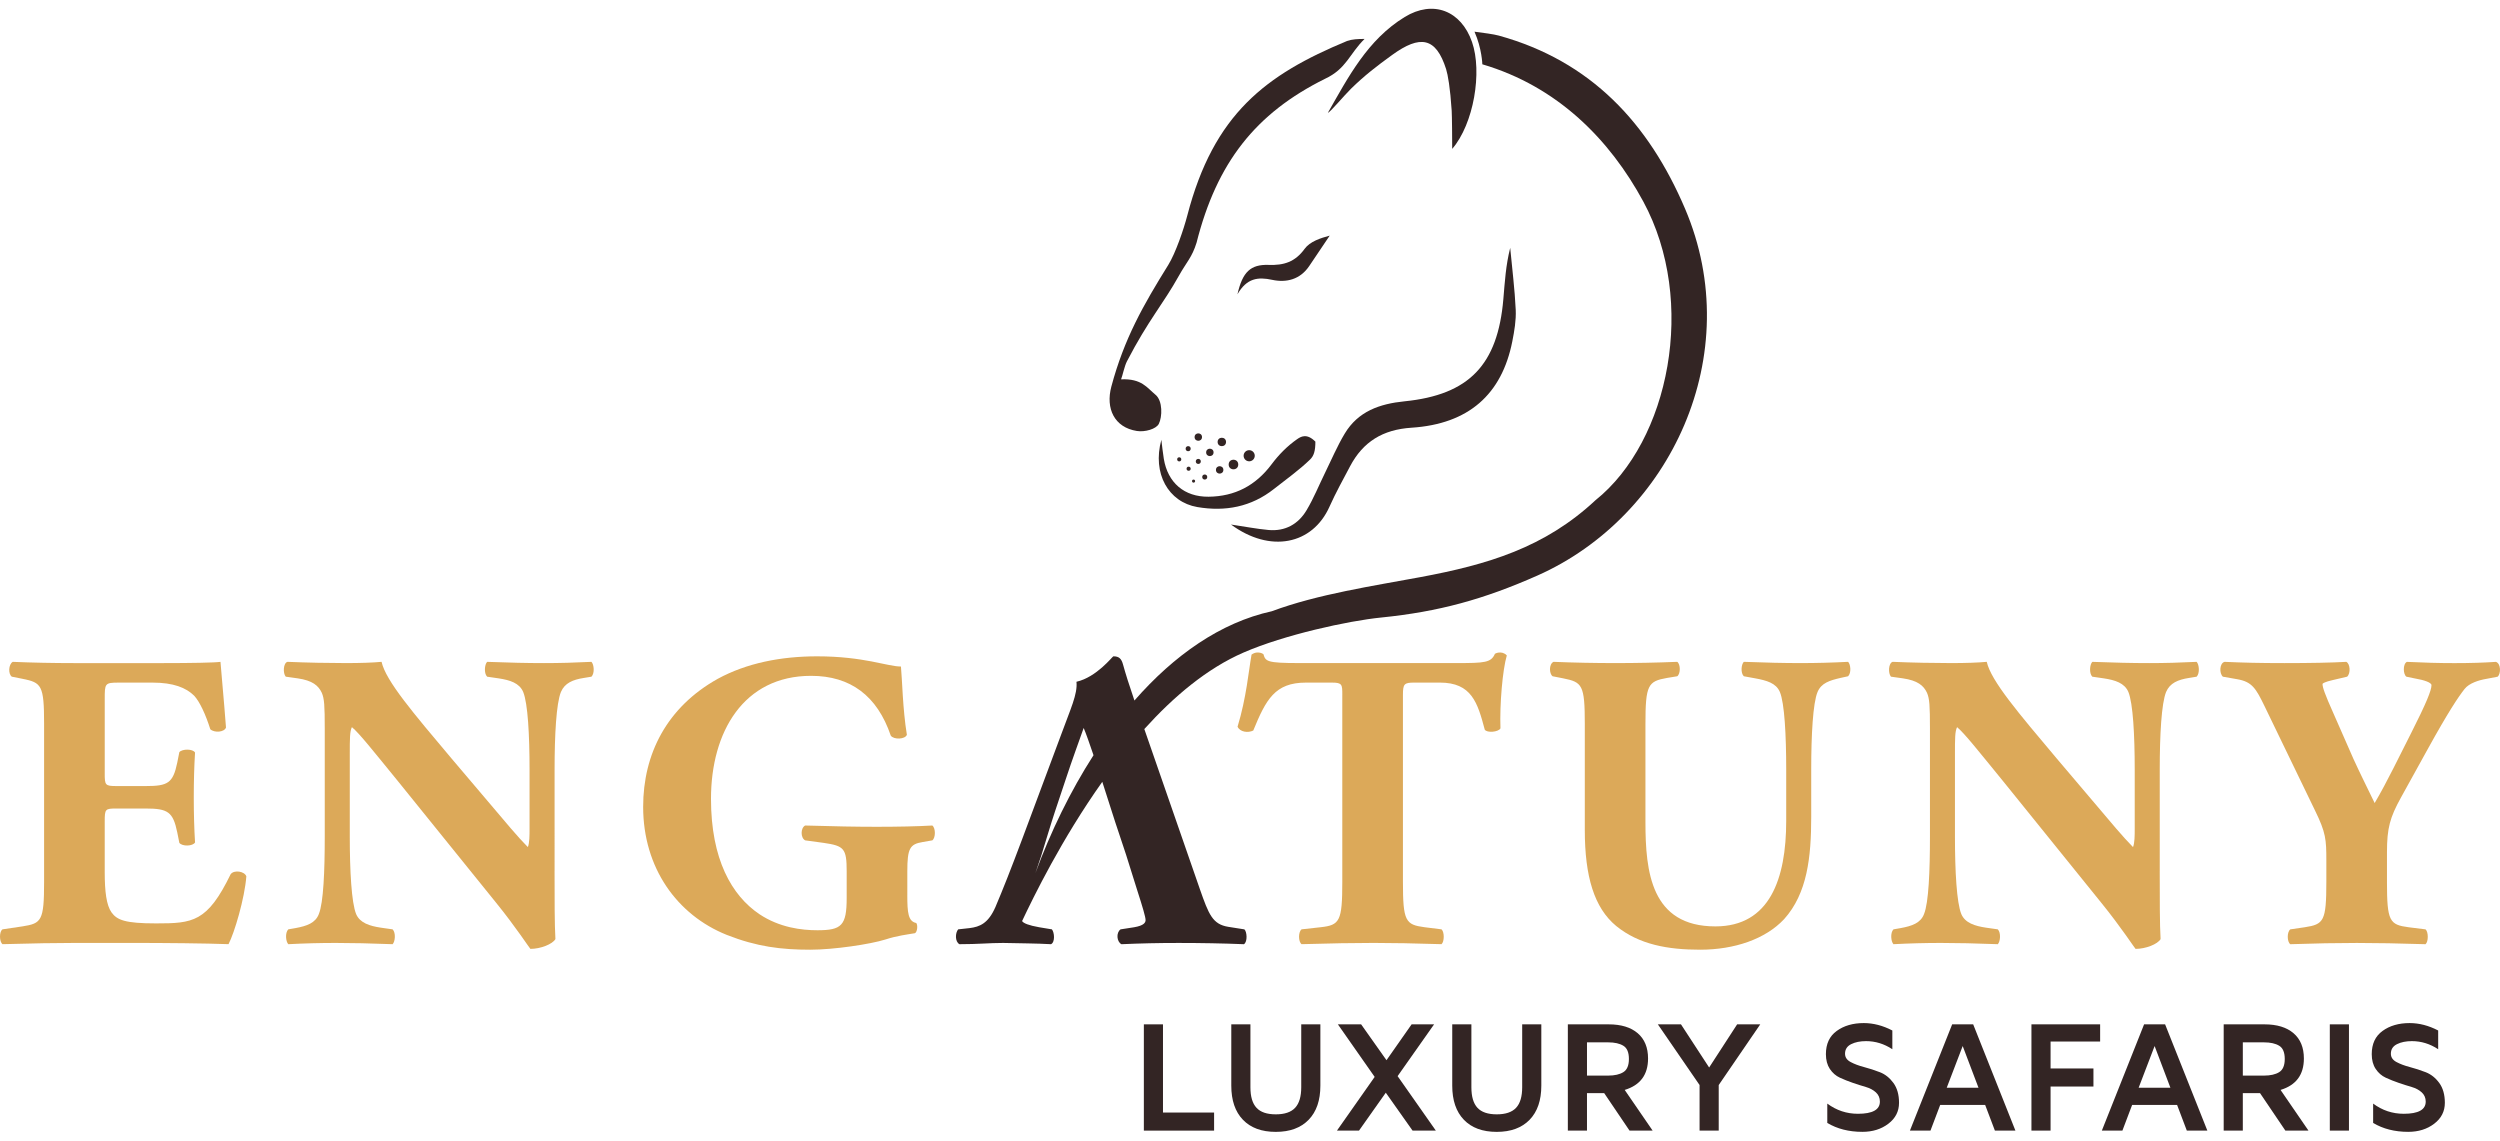 <?xml version="1.0" encoding="utf-8"?>
<!-- Generator: Adobe Illustrator 16.0.0, SVG Export Plug-In . SVG Version: 6.00 Build 0)  -->
<!DOCTYPE svg PUBLIC "-//W3C//DTD SVG 1.1//EN" "http://www.w3.org/Graphics/SVG/1.1/DTD/svg11.dtd">
<svg version="1.1" id="Layer_1" xmlns="http://www.w3.org/2000/svg" xmlns:xlink="http://www.w3.org/1999/xlink" x="0px" y="0px"
	 width="175.346px" height="80px" viewBox="0 0 175.346 80" enable-background="new 0 0 175.346 80" xml:space="preserve">
<g>
	<path fill="#332524" d="M80.228,79.299v-7.453h1.342v6.186h3.585v1.268H80.228z"/>
	<path fill="#332524" d="M86.361,76.145v-4.299h1.342v4.414c0,0.654,0.142,1.135,0.427,1.439c0.282,0.307,0.733,0.459,1.353,0.459
		c0.618,0,1.07-0.152,1.355-0.459c0.285-0.305,0.429-0.785,0.429-1.439v-4.414h1.342v4.299c0,1.029-0.273,1.828-0.821,2.393
		c-0.547,0.566-1.316,0.85-2.308,0.85c-0.992,0-1.759-0.283-2.303-0.85C86.632,77.973,86.361,77.174,86.361,76.145z"/>
	<path fill="#332524" d="M93.771,79.299l2.646-3.766l-2.581-3.688h1.631l1.779,2.516l1.763-2.516h1.576l-2.559,3.633l2.68,3.82
		h-1.632l-1.877-2.658l-1.878,2.658H93.771z"/>
	<path fill="#332524" d="M101.858,76.145v-4.299h1.343v4.414c0,0.654,0.142,1.135,0.425,1.439c0.284,0.307,0.735,0.459,1.354,0.459
		s1.07-0.152,1.356-0.459c0.285-0.305,0.428-0.785,0.428-1.439v-4.414h1.342v4.299c0,1.029-0.273,1.828-0.82,2.393
		c-0.548,0.566-1.317,0.85-2.309,0.85s-1.759-0.283-2.303-0.85C102.129,77.973,101.858,77.174,101.858,76.145z"/>
	<path fill="#332524" d="M109.966,79.299v-7.453h2.862c0.873,0,1.553,0.207,2.037,0.621s0.727,1.006,0.727,1.775
		c0,1.137-0.546,1.871-1.638,2.203l1.959,2.854h-1.62l-1.779-2.631h-1.205v2.631H109.966z M111.309,75.441h1.483
		c0.455,0,0.812-0.082,1.069-0.244c0.259-0.162,0.388-0.471,0.388-0.922c0-0.459-0.129-0.768-0.388-0.926
		c-0.258-0.16-0.614-0.24-1.069-0.24h-1.483V75.441z"/>
	<path fill="#332524" d="M116.279,71.846h1.622l1.975,3.027l1.964-3.027h1.621l-2.913,4.256v3.197h-1.343v-3.197L116.279,71.846z"/>
	<path fill="#332524" d="M128.066,73.939c0-0.721,0.253-1.266,0.759-1.631c0.505-0.367,1.139-0.551,1.898-0.551
		c0.67,0,1.337,0.174,2.003,0.52v1.314c-0.575-0.379-1.189-0.568-1.844-0.568c-0.412,0-0.76,0.07-1.046,0.213
		c-0.285,0.143-0.428,0.365-0.428,0.67c0,0.25,0.13,0.443,0.39,0.582c0.261,0.141,0.575,0.258,0.944,0.355
		c0.369,0.096,0.74,0.217,1.113,0.361c0.373,0.146,0.688,0.398,0.949,0.756c0.26,0.359,0.391,0.822,0.391,1.389
		c0,0.6-0.25,1.088-0.748,1.467c-0.499,0.381-1.105,0.57-1.822,0.57c-0.946,0-1.767-0.209-2.462-0.625v-1.357
		c0.641,0.477,1.357,0.715,2.15,0.715c1.026,0,1.539-0.285,1.539-0.855c0-0.258-0.093-0.473-0.278-0.645
		c-0.186-0.17-0.42-0.297-0.704-0.379s-0.588-0.178-0.911-0.289c-0.324-0.111-0.627-0.232-0.911-0.363s-0.519-0.336-0.705-0.613
		C128.159,74.695,128.066,74.352,128.066,73.939z"/>
	<path fill="#332524" d="M133.959,79.299l2.963-7.453h1.474l2.962,7.453h-1.439l-0.683-1.801h-3.154l-0.682,1.801H133.959z
		 M136.541,76.291h2.227l-1.108-2.924L136.541,76.291z"/>
	<path fill="#332524" d="M142.482,79.299v-7.453h4.818v1.205h-3.476v1.889h3.007v1.266h-3.007v3.094H142.482z"/>
	<path fill="#332524" d="M147.42,79.299l2.963-7.453h1.474l2.963,7.453h-1.44l-0.682-1.801h-3.154l-0.682,1.801H147.42z
		 M150.001,76.291h2.227l-1.107-2.924L150.001,76.291z"/>
	<path fill="#332524" d="M155.966,79.299v-7.453h2.861c0.874,0,1.553,0.207,2.037,0.621s0.727,1.006,0.727,1.775
		c0,1.137-0.545,1.871-1.637,2.203l1.959,2.854h-1.62l-1.779-2.631h-1.206v2.631H155.966z M157.308,75.441h1.484
		c0.454,0,0.811-0.082,1.069-0.244c0.258-0.162,0.388-0.471,0.388-0.922c0-0.459-0.13-0.768-0.388-0.926
		c-0.259-0.16-0.615-0.24-1.069-0.24h-1.484V75.441z"/>
	<path fill="#332524" d="M163.409,79.299v-7.453h1.343v7.453H163.409z"/>
	<path fill="#332524" d="M166.35,73.939c0-0.721,0.253-1.266,0.758-1.631c0.506-0.367,1.139-0.551,1.898-0.551
		c0.67,0,1.338,0.174,2.004,0.52v1.314c-0.574-0.379-1.189-0.568-1.845-0.568c-0.411,0-0.759,0.07-1.045,0.213
		s-0.428,0.365-0.428,0.67c0,0.25,0.13,0.443,0.39,0.582c0.26,0.141,0.574,0.258,0.944,0.355c0.369,0.096,0.74,0.217,1.112,0.361
		c0.373,0.146,0.689,0.398,0.95,0.756c0.26,0.359,0.39,0.822,0.39,1.389c0,0.6-0.249,1.088-0.747,1.467
		c-0.499,0.381-1.106,0.57-1.823,0.57c-0.945,0-1.766-0.209-2.46-0.625v-1.357c0.64,0.477,1.356,0.715,2.149,0.715
		c1.025,0,1.539-0.285,1.539-0.855c0-0.258-0.093-0.473-0.278-0.645c-0.186-0.17-0.421-0.297-0.705-0.379
		c-0.283-0.082-0.587-0.178-0.91-0.289c-0.324-0.111-0.628-0.232-0.911-0.363c-0.284-0.131-0.519-0.336-0.704-0.613
		C166.442,74.695,166.35,74.352,166.35,73.939z"/>
</g>
<path fill="#DCA959" d="M7.345,54.24c0,0.834,0.03,0.893,0.833,0.893h2.052c1.546,0,1.903-0.207,2.201-1.637l0.148-0.742
	c0.208-0.238,0.952-0.238,1.101,0.029c-0.06,0.951-0.089,2.023-0.089,3.152c0,1.131,0.03,2.201,0.089,3.152
	c-0.149,0.268-0.892,0.297-1.101,0.029l-0.148-0.742c-0.297-1.428-0.654-1.666-2.201-1.666H8.178c-0.803,0-0.833,0.029-0.833,0.922
	v3.539c0,1.367,0.119,2.32,0.476,2.824c0.387,0.537,0.952,0.773,3.122,0.773c2.587,0,3.599-0.088,5.234-3.449
	c0.238-0.326,0.982-0.207,1.101,0.148c-0.119,1.547-0.833,3.955-1.249,4.758c-1.577-0.059-4.431-0.088-6.87-0.088H5.293
	c-1.427,0-2.884,0.029-5.114,0.088c-0.238-0.178-0.238-0.893,0-1.041l1.397-0.207c1.338-0.209,1.517-0.387,1.517-3.123V50.762
	c0-2.707-0.178-2.885-1.517-3.152l-0.744-0.148c-0.268-0.18-0.238-0.863,0.06-1.041c1.398,0.059,2.855,0.088,4.282,0.088h6.305
	c1.903,0,3.599-0.029,3.985-0.088c0.03,0.475,0.238,2.617,0.387,4.609c-0.119,0.326-0.803,0.387-1.1,0.119
	c-0.328-1.041-0.744-1.934-1.13-2.35c-0.565-0.564-1.458-0.922-2.915-0.922H8.327c-0.981,0-0.981,0.059-0.981,1.16V54.24z"/>
<path fill="#DCA959" d="M38.896,61.08c0,1.934,0,3.807,0.06,4.787c-0.208,0.357-1.041,0.686-1.754,0.686
	c-0.03,0-1.011-1.518-2.409-3.24l-6.869-8.506c-1.725-2.111-2.706-3.361-3.242-3.807c-0.149,0.297-0.149,0.803-0.149,1.902v5.77
	c0,2.408,0.119,4.641,0.446,5.441c0.268,0.625,0.952,0.834,1.725,0.951l0.833,0.119c0.238,0.238,0.179,0.863,0,1.041
	c-1.606-0.059-2.795-0.088-3.985-0.088c-1.101,0-2.201,0.029-3.331,0.088c-0.178-0.178-0.238-0.803,0-1.041l0.505-0.088
	c0.803-0.148,1.398-0.357,1.636-0.982c0.327-0.801,0.416-3.033,0.416-5.441v-7.553c0-1.637-0.03-2.113-0.208-2.529
	c-0.238-0.506-0.654-0.861-1.695-1.012l-0.833-0.117c-0.208-0.238-0.178-0.953,0.119-1.041c1.398,0.059,2.885,0.088,4.104,0.088
	c1.011,0,1.873-0.029,2.498-0.088c0.297,1.338,2.23,3.598,4.907,6.779l2.498,2.945c1.309,1.547,2.171,2.586,2.855,3.27
	c0.119-0.297,0.119-0.801,0.119-1.336v-4.105c0-2.408-0.119-4.639-0.446-5.441c-0.268-0.625-0.922-0.832-1.725-0.953l-0.803-0.117
	c-0.238-0.238-0.178-0.863,0-1.041c1.606,0.059,2.766,0.088,3.985,0.088c1.101,0,2.171-0.029,3.331-0.088
	c0.179,0.178,0.238,0.803,0,1.041l-0.535,0.088c-0.773,0.121-1.338,0.357-1.605,0.982c-0.328,0.803-0.446,3.033-0.446,5.441V61.08z"
	/>
<path fill="#DCA959" d="M63.637,62.775c0,1.25,0.06,1.844,0.625,1.963c0.119,0.119,0.089,0.625-0.089,0.715
	c-0.505,0.088-1.279,0.178-2.082,0.445c-1.041,0.326-3.598,0.713-5.264,0.713c-2.022,0-3.747-0.207-5.858-1.041
	c-3.479-1.396-5.859-4.697-5.859-8.98c0-3.717,1.666-6.988,5.234-8.98c2.022-1.102,4.431-1.576,6.958-1.576
	c3.301,0,4.937,0.715,5.889,0.715c0.089,0.891,0.119,2.973,0.416,4.787c-0.119,0.326-0.922,0.355-1.13,0.059
	c-0.951-2.795-2.825-4.193-5.59-4.193c-4.729,0-7.019,3.926-7.019,8.625c0,4.252,1.457,6.781,3.39,8.088
	c1.428,0.951,2.974,1.131,4.075,1.131c1.695,0,2.052-0.326,2.052-2.26v-1.873c0-1.605-0.178-1.785-1.606-1.994l-1.308-0.178
	c-0.328-0.178-0.328-0.861,0-1.041c2.111,0.061,3.569,0.09,5.025,0.09c1.428,0,2.884-0.029,3.896-0.09
	c0.238,0.18,0.238,0.863,0,1.041l-0.684,0.119c-0.892,0.148-1.07,0.447-1.07,2.053V62.775z"/>
<path fill="#DCA959" d="M94.147,48.738c0-0.713,0-0.861-0.714-0.861h-1.844c-2.171,0-2.795,1.189-3.687,3.361
	c-0.358,0.178-0.923,0.117-1.102-0.268c0.625-2.053,0.773-3.896,0.981-5.057c0.12-0.088,0.268-0.148,0.417-0.148
	c0.148,0,0.297,0.029,0.416,0.119c0.148,0.504,0.237,0.623,2.498,0.623h11.063c1.963,0,2.408-0.029,2.677-0.652
	c0.119-0.061,0.208-0.09,0.387-0.09s0.386,0.119,0.445,0.207c-0.297,1.012-0.505,3.422-0.445,5.115
	c-0.149,0.268-0.952,0.328-1.101,0.09c-0.506-1.902-0.922-3.301-3.152-3.301h-1.784c-0.714,0-0.803,0.09-0.803,0.861v13.115
	c0,2.766,0.178,3.004,1.516,3.182l1.19,0.148c0.208,0.18,0.208,0.863,0,1.041c-1.934-0.059-3.42-0.088-4.758-0.088
	c-1.428,0-2.974,0.029-5.056,0.088c-0.238-0.178-0.238-0.861,0-1.041l1.338-0.148c1.338-0.148,1.517-0.416,1.517-3.182V48.738z"/>
<path fill="#DCA959" d="M111.156,50.791c0-2.766-0.179-2.943-1.517-3.213l-0.743-0.146c-0.238-0.18-0.268-0.834,0.06-1.012
	c1.428,0.059,2.914,0.088,4.341,0.088c1.458,0,2.915-0.029,4.343-0.088c0.237,0.178,0.237,0.832,0,1.012l-0.714,0.117
	c-1.338,0.238-1.517,0.477-1.517,3.242v6.869c0,3.48,0.387,7.316,4.907,7.316c3.806,0,4.966-3.33,4.966-7.404v-3.6
	c0-2.408-0.119-4.668-0.446-5.441c-0.268-0.625-0.922-0.803-1.725-0.953l-0.803-0.146c-0.238-0.238-0.179-0.834,0-1.012
	c1.605,0.059,2.766,0.088,3.984,0.088c1.101,0,2.201-0.029,3.331-0.088c0.179,0.178,0.238,0.773,0,1.012l-0.535,0.117
	c-0.773,0.18-1.339,0.357-1.606,0.982c-0.326,0.773-0.446,3.033-0.446,5.441v3.33c0,2.797-0.268,5.354-1.903,7.168
	c-1.308,1.396-3.479,2.141-5.888,2.141c-2.26,0-4.282-0.357-5.888-1.664c-1.546-1.279-2.201-3.48-2.201-6.723V50.791z"/>
<path fill="#DCA959" d="M151.48,61.08c0,1.934,0,3.807,0.06,4.787c-0.208,0.357-1.041,0.686-1.755,0.686
	c-0.029,0-1.011-1.518-2.409-3.24l-6.869-8.506c-1.725-2.111-2.706-3.361-3.241-3.807c-0.149,0.297-0.149,0.803-0.149,1.902v5.77
	c0,2.408,0.119,4.641,0.447,5.441c0.267,0.625,0.951,0.834,1.725,0.951l0.833,0.119c0.237,0.238,0.178,0.863,0,1.041
	c-1.606-0.059-2.796-0.088-3.985-0.088c-1.1,0-2.201,0.029-3.331,0.088c-0.178-0.178-0.238-0.803,0-1.041l0.505-0.088
	c0.804-0.148,1.398-0.357,1.637-0.982c0.327-0.801,0.416-3.033,0.416-5.441v-7.553c0-1.637-0.029-2.113-0.208-2.529
	c-0.237-0.506-0.655-0.861-1.695-1.012l-0.832-0.117c-0.208-0.238-0.179-0.953,0.118-1.041c1.397,0.059,2.885,0.088,4.104,0.088
	c1.012,0,1.873-0.029,2.497-0.088c0.298,1.338,2.231,3.598,4.907,6.779l2.498,2.945c1.309,1.547,2.171,2.586,2.854,3.27
	c0.119-0.297,0.119-0.801,0.119-1.336v-4.105c0-2.408-0.119-4.639-0.445-5.441c-0.269-0.625-0.922-0.832-1.726-0.953l-0.803-0.117
	c-0.238-0.238-0.179-0.863,0-1.041c1.606,0.059,2.766,0.088,3.985,0.088c1.101,0,2.171-0.029,3.331-0.088
	c0.178,0.178,0.237,0.803,0,1.041l-0.536,0.088c-0.773,0.121-1.338,0.357-1.605,0.982c-0.327,0.803-0.446,3.033-0.446,5.441V61.08z"
	/>
<path fill="#DCA959" d="M167.418,61.854c0,2.766,0.179,3.004,1.517,3.182l1.189,0.148c0.208,0.18,0.208,0.863,0,1.041
	c-1.933-0.059-3.39-0.088-4.818-0.088c-1.427,0-2.913,0.029-4.668,0.088c-0.238-0.178-0.238-0.861,0-1.041l1.011-0.148
	c1.339-0.207,1.517-0.416,1.517-3.182v-1.486c0-1.486-0.029-1.963-0.803-3.539l-3.539-7.316c-0.594-1.219-0.862-1.693-1.903-1.873
	l-1.011-0.178c-0.268-0.238-0.237-0.953,0.119-1.041c1.338,0.059,2.438,0.088,4.192,0.088c1.815,0,3.331-0.029,4.342-0.088
	c0.269,0.119,0.328,0.803,0.06,1.041l-1.011,0.238c-0.535,0.119-0.714,0.236-0.714,0.268c0,0.236,0.148,0.684,0.773,2.082
	l1.397,3.18c0.446,0.982,1.13,2.352,1.487,3.094c0.862-1.457,1.784-3.391,2.558-4.906c1.07-2.111,1.428-3.004,1.428-3.361
	c0-0.178-0.476-0.355-1.189-0.477l-0.566-0.117c-0.237-0.148-0.267-0.893,0.03-1.041c1.189,0.059,2.26,0.088,3.331,0.088
	c1.13,0,2.052-0.029,2.914-0.088c0.357,0.119,0.357,0.832,0.119,1.041l-0.773,0.148c-0.534,0.09-1.219,0.297-1.546,0.713
	c-0.446,0.566-1.16,1.637-2.587,4.223l-1.874,3.391c-0.773,1.398-0.981,2.143-0.981,3.836V61.854z"/>
<g>
	<path fill="#332524" d="M118.19,14.646c-2.559-6.006-6.605-10.362-13.064-12.149c-0.375-0.104-1.116-0.196-1.708-0.275
		c0.523,1.185,0.551,2.288,0.551,2.288c5.278,1.557,8.935,5.276,11.289,9.625c3.794,7.008,1.831,16.805-3.352,20.949
		c-3.573,3.336-7.569,4.516-12.29,5.396c-3.255,0.608-7.185,1.19-10.411,2.391c-3.593,0.789-6.856,3.084-9.638,6.262
		c-0.39-1.143-0.624-1.889-0.793-2.504c-0.119-0.447-0.297-0.596-0.684-0.596c-0.06,0-1.16,1.457-2.588,1.785
		c0.089,0.861-0.416,1.902-1.1,3.775l-2.706,7.256c-0.803,2.143-1.368,3.57-1.874,4.76c-0.505,1.158-1.1,1.396-1.814,1.486
		l-0.802,0.088c-0.208,0.238-0.238,0.863,0.089,1.041c1.367,0,2.052-0.088,3.063-0.088c1.249,0.029,2.319,0.029,3.36,0.088
		c0.297-0.148,0.238-0.832,0.06-1.041l-0.893-0.148c-0.723-0.127-1.109-0.281-1.197-0.434c0.792-1.678,2.769-5.742,5.625-9.766
		L78,56.977c0.238,0.773,0.833,2.498,0.981,2.973l0.803,2.559c0.356,1.102,0.565,1.814,0.565,2.023c0,0.178-0.119,0.387-0.803,0.504
		l-0.952,0.148c-0.327,0.238-0.267,0.863,0.06,1.041c1.368-0.059,2.528-0.088,4.015-0.088c1.547,0,3.152,0.029,4.58,0.088
		c0.268-0.178,0.208-0.893,0.029-1.041l-1.129-0.178c-1.102-0.178-1.368-0.863-1.993-2.646l-3.895-11.225
		c2.056-2.279,4.398-4.254,6.964-5.369c2.866-1.246,7.331-2.221,9.64-2.453c4.058-0.41,7.2-1.277,10.957-2.941
		C117.163,36.235,122.542,24.867,118.19,14.646z M73.985,56.947l0.744-2.23c0.446-1.369,1.041-2.975,1.278-3.658
		c0.161,0.377,0.419,1.109,0.69,1.91c-1.621,2.523-2.997,5.344-4.078,8.273l0.414-1.232C73.211,59.445,73.717,57.75,73.985,56.947z"
		/>
	<path fill="#332524" d="M79.735,30.228c0.568,0.091,1.357-0.135,1.543-0.5c0.244-0.482,0.284-1.614-0.234-2.041
		c-0.601-0.494-0.964-1.143-2.414-1.081c0.094-0.22,0.237-0.927,0.41-1.26c1.517-2.926,2.524-3.988,3.655-6.02
		c0.526-0.944,0.911-1.272,1.229-2.301c1.419-5.61,4.129-9.076,9.013-11.499c1.497-0.698,1.702-1.738,2.771-2.795
		c-0.47,0-0.884,0.021-1.227,0.144C88.778,5.24,85.13,7.984,83.273,15.124c-0.245,0.94-0.817,2.629-1.333,3.459
		c-1.738,2.797-3.089,5.156-3.991,8.528C77.534,28.659,78.163,29.978,79.735,30.228z"/>
	<path fill="#332524" d="M93.249,35.536c0.43-0.962,0.945-1.889,1.438-2.823c0.913-1.735,2.304-2.584,4.315-2.714
		c4.001-0.259,6.335-2.333,7.07-6.06c0.143-0.723,0.271-1.471,0.239-2.2c-0.067-1.454-0.253-2.903-0.388-4.354
		c-0.31,1.222-0.379,2.409-0.48,3.592c-0.393,4.61-2.396,6.713-6.934,7.171c-1.743,0.176-3.254,0.702-4.19,2.262
		c-0.525,0.872-0.923,1.817-1.373,2.733c-0.434,0.882-0.803,1.803-1.306,2.645c-0.583,0.977-1.5,1.491-2.665,1.385
		c-0.831-0.076-1.653-0.238-2.635-0.383C89.091,38.817,92.058,38.202,93.249,35.536z"/>
	<path fill="#332524" d="M94.762,6.219c0.955-0.934,1.805-1.585,2.88-2.364c1.969-1.424,3.074-1.248,3.786,0.995
		c0.124,0.4,0.286,1.298,0.391,2.912c0.024,0.397,0.036,2.091,0.036,2.68c1.514-1.755,2.121-5.397,1.39-7.497
		c-0.766-2.203-2.729-2.972-4.722-1.752c-2.599,1.591-3.946,4.193-5.383,6.709C93.223,7.957,94.29,6.68,94.762,6.219z"/>
	<path fill="#332524" d="M81.456,30.848c-0.649,2.363,0.494,4.368,2.522,4.716c1.959,0.335,3.781-0.009,5.373-1.267
		c0.854-0.676,1.751-1.308,2.531-2.062c0.275-0.265,0.377-0.616,0.377-1.26c-0.617-0.617-1.03-0.346-1.296-0.161
		c-0.674,0.468-1.281,1.088-1.775,1.75c-1.118,1.495-2.573,2.256-4.421,2.275c-1.7,0.017-2.863-0.979-3.14-2.663
		C81.554,31.736,81.512,31.29,81.456,30.848z"/>
	<path fill="#332524" d="M89.228,19.627c1.003,0.216,1.963-0.024,2.598-0.966c0.479-0.711,0.957-1.424,1.437-2.135
		c-0.63,0.17-1.384,0.41-1.757,0.925c-0.668,0.922-1.454,1.167-2.521,1.129c-1.275-0.044-1.837,0.495-2.193,2.062
		C87.449,19.502,88.234,19.413,89.228,19.627z"/>
	<circle fill="#332524" cx="82.709" cy="32.218" r="0.145"/>
	<circle fill="#332524" cx="83.368" cy="32.875" r="0.145"/>
	<circle fill="#332524" cx="83.336" cy="31.47" r="0.178"/>
	<circle fill="#332524" cx="84.047" cy="32.363" r="0.177"/>
	<circle fill="#332524" cx="84.498" cy="33.458" r="0.177"/>
	<circle fill="#332524" cx="85.545" cy="32.958" r="0.26"/>
	<circle fill="#332524" cx="84.857" cy="31.73" r="0.26"/>
	<circle fill="#332524" cx="84.047" cy="30.656" r="0.26"/>
	<circle fill="#332524" cx="85.697" cy="30.998" r="0.295"/>
	<circle fill="#332524" cx="86.513" cy="32.581" r="0.336"/>
	<circle fill="#332524" cx="87.616" cy="31.965" r="0.391"/>
	<circle fill="#332524" cx="83.715" cy="33.744" r="0.108"/>
</g>
</svg>
